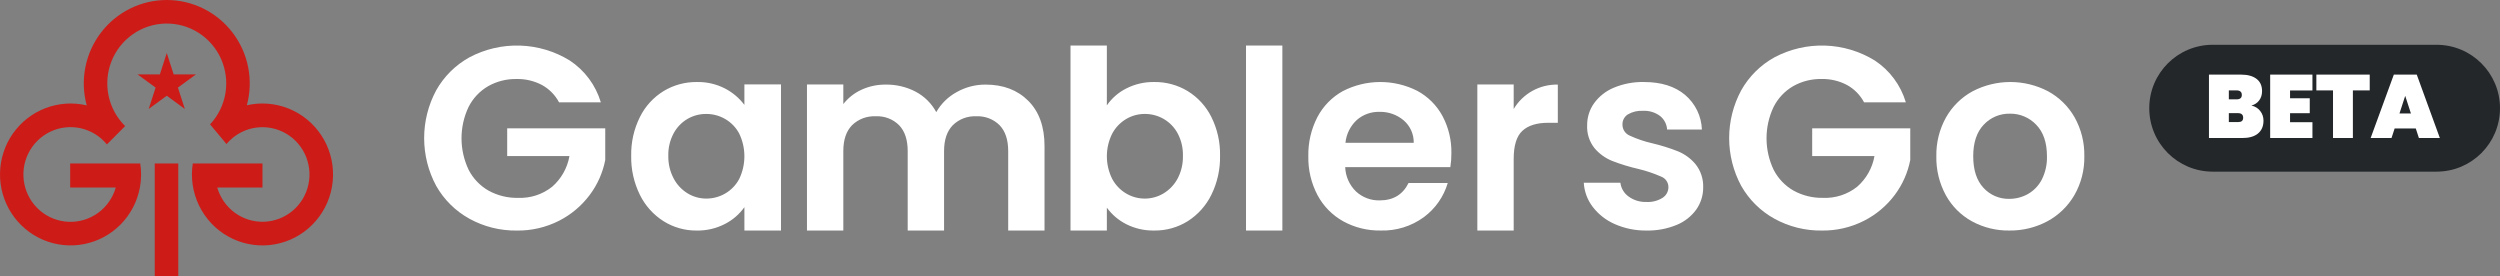 <svg xmlns="http://www.w3.org/2000/svg" width="335" height="37" viewBox="0 0 335 37" fill="none"><rect x="0" y="0" width="335" height="37" fill="#808080" stroke="none"/><path d="M264.237 29.655C262.764 28.844 261.552 27.631 260.741 26.158C259.871 24.558 259.432 22.76 259.47 20.939C259.433 19.114 259.883 17.313 260.774 15.72C261.613 14.245 262.848 13.034 264.34 12.225C265.898 11.414 267.628 10.989 269.385 10.989C271.141 10.989 272.871 11.414 274.429 12.225C275.921 13.034 277.157 14.245 277.996 15.72C278.887 17.313 279.337 19.114 279.3 20.939C279.337 22.768 278.874 24.573 277.961 26.158C277.1 27.635 275.848 28.845 274.342 29.655C272.774 30.49 271.021 30.915 269.245 30.89C267.497 30.916 265.772 30.491 264.237 29.655ZM265.819 16.712C264.88 17.698 264.411 19.107 264.412 20.939C264.412 22.772 264.87 24.181 265.785 25.167C266.222 25.648 266.757 26.028 267.355 26.283C267.952 26.538 268.597 26.662 269.246 26.646C270.118 26.649 270.975 26.427 271.736 26.002C272.53 25.552 273.177 24.88 273.597 24.069C274.086 23.099 274.325 22.024 274.292 20.938C274.292 19.107 273.811 17.698 272.848 16.711C272.394 16.233 271.846 15.854 271.238 15.6C270.63 15.345 269.976 15.22 269.317 15.232C268.662 15.219 268.013 15.343 267.41 15.598C266.807 15.853 266.264 16.233 265.818 16.713L265.819 16.712ZM237.775 29.308C235.914 28.282 234.374 26.759 233.325 24.911C232.263 22.943 231.707 20.741 231.707 18.505C231.707 16.268 232.263 14.067 233.325 12.099C234.369 10.242 235.91 8.713 237.775 7.684C239.857 6.578 242.193 6.035 244.55 6.108C246.906 6.181 249.203 6.868 251.213 8.101C253.221 9.422 254.698 11.411 255.383 13.715H249.787C249.266 12.731 248.468 11.921 247.491 11.385C246.442 10.834 245.269 10.558 244.084 10.585C242.745 10.561 241.424 10.897 240.26 11.559C239.141 12.216 238.236 13.183 237.654 14.343C237.032 15.659 236.712 17.096 236.715 18.552C236.718 20.007 237.045 21.443 237.671 22.757C238.27 23.922 239.194 24.889 240.331 25.54C241.543 26.207 242.911 26.543 244.295 26.512C245.941 26.581 247.557 26.056 248.849 25.033C250.076 23.969 250.898 22.515 251.177 20.915H242.833V17.195H255.976V21.436C255.645 23.139 254.932 24.744 253.89 26.131C252.801 27.585 251.391 28.768 249.769 29.587C248.02 30.474 246.081 30.922 244.121 30.892C241.904 30.923 239.717 30.377 237.774 29.308H237.775Z" fill="white"></path><path d="M216.402 30.038C215.229 29.532 214.205 28.735 213.426 27.723C212.711 26.79 212.293 25.663 212.227 24.489H217.132C217.177 24.855 217.297 25.208 217.486 25.525C217.674 25.842 217.927 26.116 218.227 26.331C218.917 26.835 219.757 27.092 220.612 27.062C221.376 27.107 222.136 26.913 222.786 26.507C223.026 26.354 223.223 26.143 223.36 25.894C223.497 25.645 223.568 25.365 223.568 25.081C223.57 24.776 223.48 24.478 223.308 24.227C223.137 23.975 222.893 23.781 222.609 23.671C221.627 23.239 220.608 22.895 219.565 22.644C218.364 22.37 217.185 22.01 216.036 21.565C215.121 21.197 214.31 20.612 213.67 19.861C212.971 18.985 212.618 17.884 212.678 16.765C212.672 15.718 212.994 14.696 213.6 13.843C214.271 12.916 215.186 12.194 216.243 11.756C217.526 11.22 218.908 10.959 220.298 10.991C222.595 10.991 224.427 11.565 225.795 12.711C226.475 13.286 227.027 13.995 227.416 14.795C227.805 15.595 228.024 16.468 228.056 17.357H223.393C223.371 17.002 223.274 16.656 223.109 16.341C222.944 16.026 222.714 15.749 222.434 15.53C221.776 15.047 220.971 14.807 220.156 14.849C219.444 14.807 218.736 14.976 218.12 15.337C217.895 15.483 217.711 15.685 217.586 15.923C217.461 16.161 217.4 16.427 217.409 16.695C217.407 17.01 217.498 17.319 217.672 17.583C217.845 17.846 218.093 18.052 218.384 18.174C219.354 18.622 220.368 18.966 221.41 19.201C222.582 19.478 223.732 19.838 224.853 20.279C225.763 20.654 226.57 21.244 227.201 22C227.896 22.873 228.259 23.965 228.227 25.08C228.24 26.149 227.918 27.196 227.305 28.073C226.636 28.997 225.72 29.714 224.662 30.142C223.388 30.665 222.02 30.919 220.644 30.89C219.185 30.913 217.738 30.623 216.402 30.038ZM197.963 30.89V11.32H202.834V14.607C203.442 13.587 204.309 12.747 205.348 12.172C206.387 11.597 207.561 11.309 208.748 11.336V16.453H207.461C205.93 16.453 204.776 16.812 203.999 17.53C203.222 18.248 202.834 19.501 202.834 21.288V30.89H197.963ZM179.994 29.655C178.534 28.845 177.338 27.63 176.551 26.157C175.703 24.551 175.278 22.755 175.316 20.939C175.276 19.113 175.695 17.307 176.534 15.686C177.305 14.218 178.49 13.008 179.942 12.207C181.483 11.413 183.189 10.996 184.922 10.99C186.654 10.983 188.364 11.388 189.91 12.17C191.338 12.938 192.511 14.105 193.285 15.53C194.107 17.063 194.52 18.782 194.486 20.521C194.491 21.151 194.444 21.779 194.345 22.4H180.256C180.302 23.639 180.826 24.811 181.718 25.671C182.58 26.46 183.715 26.884 184.883 26.852C186.692 26.852 187.979 26.075 188.744 24.522H193.998C193.456 26.354 192.334 27.96 190.798 29.097C189.116 30.325 187.071 30.956 184.989 30.889C183.244 30.918 181.522 30.493 179.992 29.655H179.994ZM181.803 16.087C180.945 16.884 180.408 17.966 180.29 19.131H189.44C189.45 18.56 189.333 17.994 189.099 17.473C188.864 16.953 188.518 16.49 188.083 16.12C187.18 15.359 186.029 14.957 184.848 14.989C183.731 14.957 182.642 15.349 181.802 16.086L181.803 16.087ZM166.965 30.891V6.102H171.836V30.891H166.965ZM150.91 30.035C149.884 29.514 148.996 28.759 148.318 27.829V30.89H143.448V6.102H148.318V14.121C148.979 13.162 149.87 12.384 150.91 11.86C152.077 11.264 153.374 10.965 154.684 10.99C156.259 10.97 157.807 11.392 159.154 12.208C160.512 13.044 161.609 14.244 162.32 15.671C163.125 17.285 163.525 19.069 163.486 20.871C163.522 22.685 163.122 24.481 162.32 26.108C161.61 27.554 160.515 28.776 159.154 29.639C157.814 30.475 156.262 30.91 154.682 30.89C153.373 30.919 152.077 30.626 150.909 30.035H150.91ZM150.91 15.946C150.115 16.417 149.465 17.097 149.031 17.913C148.563 18.853 148.319 19.889 148.319 20.939C148.319 21.989 148.563 23.025 149.031 23.965C149.465 24.781 150.114 25.461 150.91 25.931C151.669 26.38 152.536 26.615 153.417 26.611C154.299 26.608 155.164 26.367 155.919 25.913C156.712 25.433 157.362 24.748 157.799 23.931C158.295 22.988 158.54 21.934 158.511 20.869C158.538 19.821 158.293 18.784 157.799 17.859C157.364 17.054 156.713 16.386 155.919 15.93C155.152 15.49 154.281 15.261 153.397 15.267C152.522 15.265 151.662 15.5 150.909 15.945L150.91 15.946ZM135.098 30.891V20.244C135.098 18.736 134.715 17.582 133.949 16.782C133.54 16.375 133.051 16.057 132.511 15.851C131.972 15.644 131.395 15.553 130.819 15.583C130.239 15.554 129.66 15.645 129.118 15.852C128.576 16.058 128.083 16.375 127.67 16.782C126.893 17.583 126.505 18.736 126.505 20.244V30.89H121.631V20.243C121.631 18.735 121.249 17.582 120.484 16.782C120.075 16.374 119.585 16.056 119.045 15.85C118.506 15.643 117.929 15.552 117.353 15.582C116.768 15.551 116.184 15.642 115.636 15.848C115.088 16.055 114.589 16.372 114.171 16.782C113.393 17.582 113.004 18.736 113.005 20.243V30.89H108.134V11.32H113.005V13.946C113.645 13.123 114.476 12.466 115.424 12.032C116.443 11.562 117.553 11.324 118.675 11.336C120.08 11.312 121.468 11.64 122.712 12.293C123.877 12.913 124.832 13.863 125.459 15.024C126.104 13.895 127.049 12.967 128.19 12.345C129.373 11.675 130.712 11.327 132.071 11.336C134.435 11.336 136.342 12.061 137.792 13.511C139.242 14.96 139.967 16.985 139.966 19.585V30.892L135.098 30.891ZM99.75 30.891V27.759C99.078 28.704 98.189 29.474 97.157 30.003C95.981 30.613 94.672 30.918 93.348 30.892C91.78 30.908 90.24 30.473 88.912 29.638C87.552 28.775 86.456 27.554 85.745 26.109C84.943 24.481 84.544 22.685 84.58 20.871C84.545 19.075 84.945 17.297 85.745 15.688C86.453 14.255 87.551 13.049 88.912 12.21C90.259 11.394 91.807 10.972 93.381 10.991C94.692 10.962 95.99 11.261 97.156 11.861C98.173 12.389 99.059 13.138 99.749 14.053V11.307H104.654V30.89L99.75 30.891ZM92.13 15.931C91.344 16.391 90.701 17.058 90.27 17.86C89.775 18.784 89.528 19.821 89.555 20.869C89.531 21.928 89.777 22.975 90.27 23.913C90.703 24.738 91.351 25.43 92.146 25.914C92.897 26.37 93.758 26.61 94.636 26.61C95.527 26.613 96.403 26.379 97.175 25.932C97.971 25.471 98.621 24.796 99.053 23.983C99.511 23.033 99.749 21.993 99.749 20.939C99.749 19.884 99.511 18.844 99.053 17.894C98.621 17.082 97.971 16.408 97.175 15.948C96.404 15.499 95.527 15.265 94.636 15.269C93.757 15.262 92.891 15.49 92.129 15.93L92.13 15.931ZM62.901 29.308C61.039 28.282 59.5 26.76 58.452 24.911C57.391 22.942 56.836 20.742 56.836 18.506C56.836 16.27 57.391 14.068 58.452 12.1C59.496 10.244 61.036 8.715 62.901 7.684C64.983 6.578 67.318 6.035 69.675 6.108C72.032 6.181 74.329 6.868 76.338 8.101C78.347 9.423 79.825 11.411 80.513 13.715H74.915C74.394 12.732 73.597 11.924 72.622 11.388C71.573 10.836 70.4 10.561 69.215 10.588C67.876 10.562 66.555 10.898 65.391 11.56C64.271 12.217 63.365 13.183 62.782 14.342C62.16 15.658 61.84 17.096 61.843 18.552C61.846 20.007 62.173 21.444 62.799 22.757C63.398 23.923 64.321 24.889 65.458 25.54C66.671 26.208 68.038 26.544 69.422 26.514C71.068 26.582 72.685 26.057 73.977 25.035C75.204 23.97 76.026 22.515 76.306 20.915H67.963V17.195H81.103V21.435C80.774 23.139 80.061 24.744 79.017 26.13C77.928 27.585 76.518 28.769 74.896 29.59C73.147 30.475 71.209 30.922 69.248 30.894C67.03 30.924 64.842 30.378 62.9 29.308L62.901 29.308Z" fill="white"></path><path d="M288 14.5C288 9.806 291.806 6 296.5 6H326.5C331.194 6 335 9.806 335 14.5C335 19.194 331.194 23 326.5 23H296.5C291.806 23 288 19.194 288 14.5Z" fill="url(#paint0_linear_107_34574)"></path><path d="M300.332 10C301.196 10 301.876 10.188 302.372 10.565C302.868 10.94 303.116 11.488 303.116 12.208C303.116 12.704 302.984 13.124 302.72 13.468C302.464 13.804 302.12 14.028 301.688 14.14C302.2 14.26 302.596 14.508 302.876 14.884C303.164 15.252 303.308 15.68 303.308 16.168C303.308 16.912 303.06 17.488 302.564 17.896C302.076 18.297 301.372 18.496 300.452 18.496H296V10H300.332ZM309.867 12.124H306.867V13.168H309.507V15.172H306.867V16.372H309.867V18.496H304.203V10H309.867V12.124ZM317.543 12.112H315.287V18.496H312.623V12.112H310.392V10H317.543V12.112ZM326.941 18.496H324.134L323.714 17.212H320.882L320.462 18.496H317.666L320.773 10H323.846L326.941 18.496ZM298.664 16.36H299.876C300.116 16.36 300.292 16.316 300.404 16.227C300.524 16.132 300.584 15.98 300.584 15.773C300.584 15.364 300.348 15.16 299.876 15.16H298.664V16.36ZM321.529 15.208H323.065L322.298 12.844L321.529 15.208ZM298.664 13.312H299.696C299.936 13.312 300.112 13.264 300.224 13.168C300.344 13.072 300.404 12.924 300.404 12.724C300.404 12.516 300.344 12.364 300.224 12.268C300.112 12.164 299.936 12.112 299.696 12.112H298.664V13.312Z" fill="white"></path><path d="M35.172 13.87C34.469 13.869 33.767 13.948 33.081 14.104C33.527 12.445 33.587 10.705 33.257 9.019C32.926 7.333 32.214 5.747 31.174 4.382C30.135 3.018 28.798 1.913 27.265 1.153C25.733 0.393 24.047 -0.001 22.338 3.7538e-06C20.629 0.001 18.944 0.399 17.412 1.161C15.881 1.924 14.545 3.031 13.508 4.397C12.471 5.763 11.761 7.351 11.434 9.037C11.106 10.723 11.169 12.463 11.618 14.121C9.78 13.687 7.854 13.816 6.09 14.492C4.325 15.168 2.802 16.359 1.717 17.913C0.632 19.467 0.035 21.312 0.001 23.211C-0.032 25.109 0.501 26.974 1.532 28.566C2.562 30.157 4.042 31.401 5.782 32.139C7.522 32.877 9.442 33.073 11.294 32.704C13.146 32.335 14.846 31.416 16.174 30.067C17.503 28.717 18.399 26.998 18.747 25.132C18.945 24.067 18.961 22.975 18.794 21.904H9.403V25.131H15.512C15.123 26.495 14.291 27.688 13.148 28.521C12.006 29.353 10.619 29.776 9.209 29.723C7.799 29.669 6.448 29.142 5.371 28.226C4.294 27.31 3.553 26.057 3.267 24.668C2.981 23.279 3.167 21.833 3.794 20.562C4.42 19.291 5.453 18.268 6.726 17.656C7.998 17.044 9.439 16.879 10.816 17.187C12.193 17.495 13.428 18.258 14.323 19.355L16.77 16.895C15.649 15.79 14.877 14.377 14.551 12.833C14.225 11.289 14.36 9.682 14.938 8.215C15.517 6.747 16.513 5.485 17.803 4.585C19.093 3.685 20.618 3.188 22.187 3.156C23.756 3.125 25.3 3.56 26.625 4.407C27.949 5.254 28.995 6.476 29.631 7.919C30.268 9.362 30.467 10.962 30.202 12.518C29.938 14.074 29.223 15.517 28.146 16.666L28.301 16.85L30.183 19.101L30.349 19.3C31.254 18.218 32.493 17.472 33.868 17.18C35.243 16.888 36.675 17.067 37.938 17.687C39.2 18.308 40.22 19.335 40.835 20.606C41.451 21.877 41.626 23.317 41.333 24.7C41.041 26.082 40.297 27.326 39.22 28.235C38.144 29.143 36.796 29.663 35.391 29.713C33.987 29.762 32.606 29.338 31.469 28.508C30.332 27.678 29.503 26.489 29.114 25.131H35.173V21.904H25.832C25.532 23.824 25.825 25.791 26.671 27.539C27.516 29.287 28.874 30.732 30.562 31.68C32.249 32.628 34.185 33.033 36.108 32.841C38.032 32.649 39.851 31.868 41.319 30.605C42.788 29.341 43.837 27.655 44.324 25.774C44.811 23.893 44.713 21.907 44.043 20.084C43.373 18.26 42.164 16.687 40.578 15.576C38.992 14.465 37.105 13.87 35.172 13.87ZM20.736 37H23.888V21.904H20.736V37ZM26.265 9.967H23.271L22.346 7.105L21.421 9.967H18.428L20.85 11.737L19.925 14.6L22.346 12.829L24.768 14.6L23.843 11.737L26.265 9.967Z" fill="#CD1C18"></path><defs><linearGradient id="paint0_linear_107_34574" x1="288" y1="15" x2="335" y2="15" gradientUnits="userSpaceOnUse"><stop offset="1" stop-color="#23272A"></stop><stop offset="1" stop-color="#2A2F32"></stop></linearGradient></defs></svg>